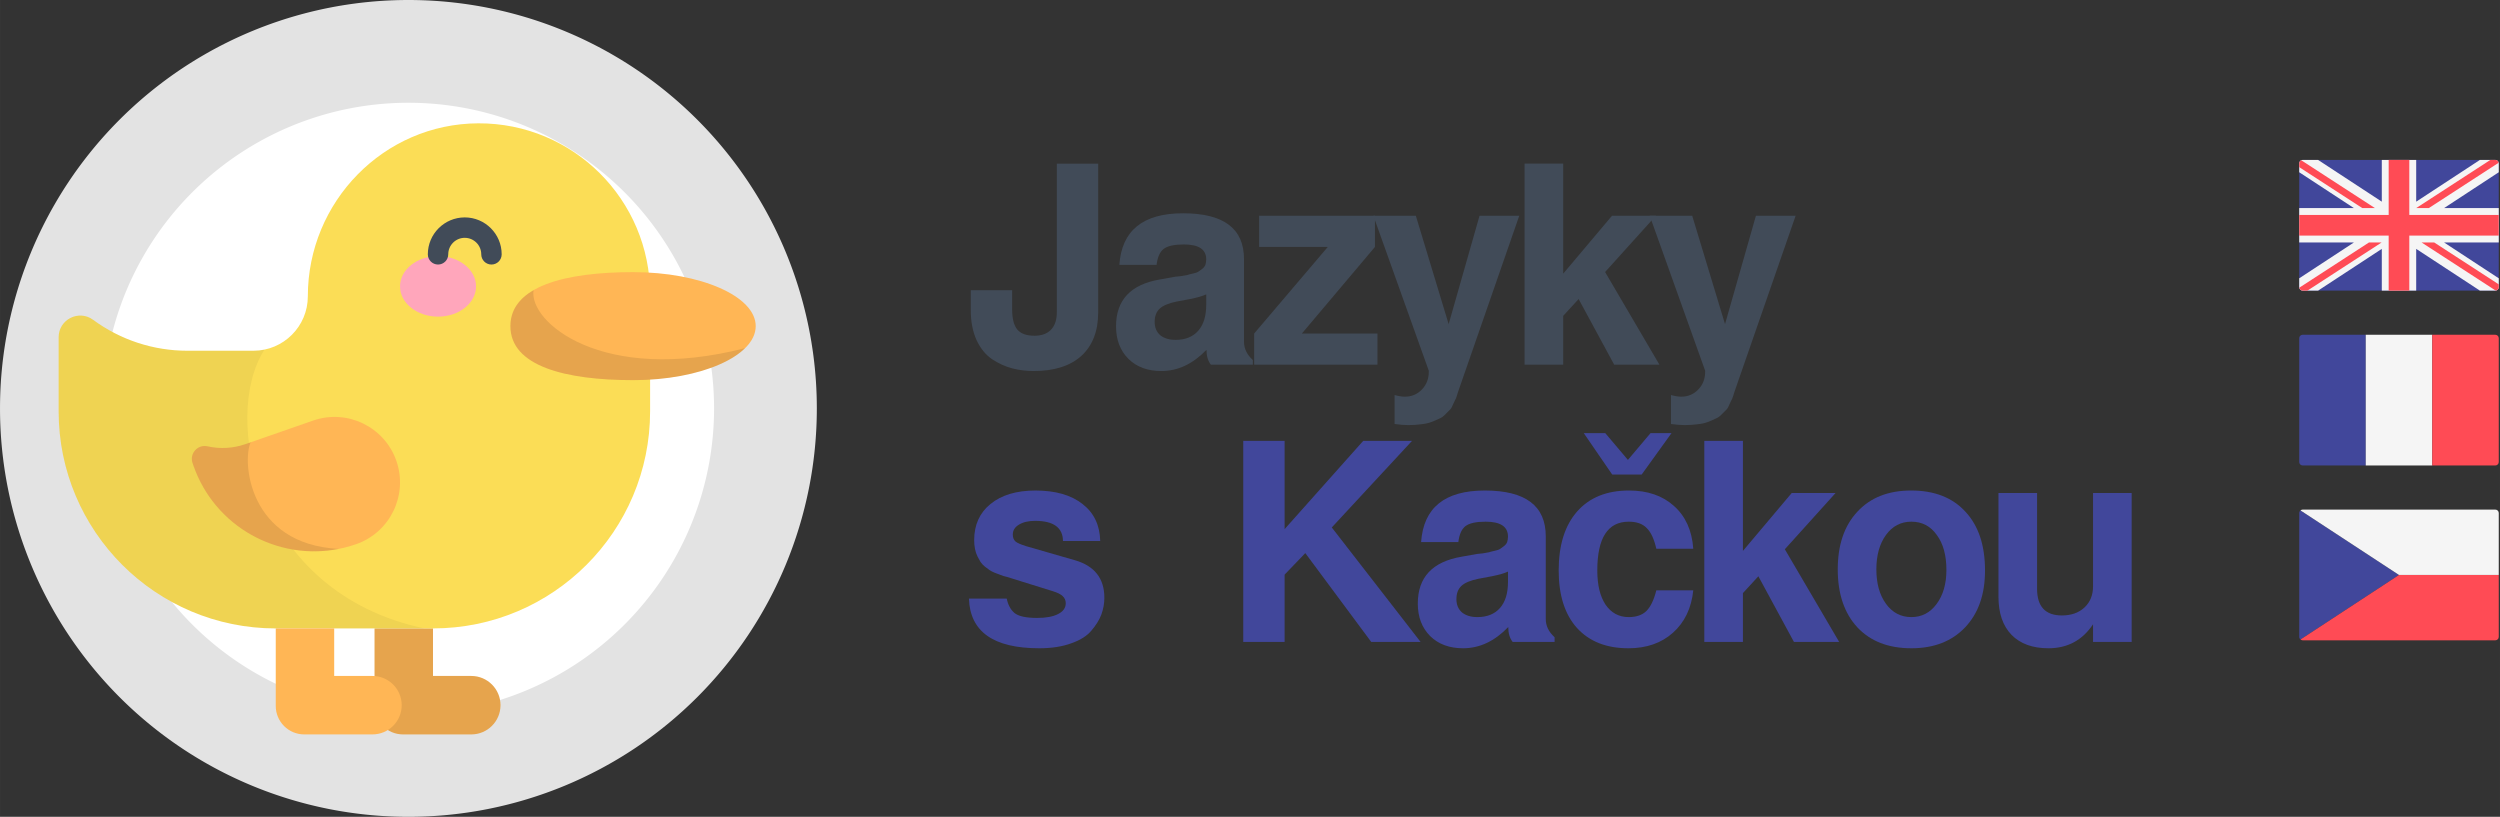 <?xml version="1.0" encoding="UTF-8" standalone="no"?>
<svg
   xmlns:dc="http://purl.org/dc/elements/1.1/"
   xmlns:cc="http://creativecommons.org/ns#"
   xmlns:rdf="http://www.w3.org/1999/02/22-rdf-syntax-ns#"
   xmlns:svg="http://www.w3.org/2000/svg"
   xmlns="http://www.w3.org/2000/svg"
   xmlns:sodipodi="http://sodipodi.sourceforge.net/DTD/sodipodi-0.dtd"
   xmlns:inkscape="http://www.inkscape.org/namespaces/inkscape"
   version="1.1"
   id="svg2"
   viewBox="0 0 506.809 165.59"
   height="46.733mm"
   width="143.033mm"
   inkscape:version="0.91 r13725"
   sodipodi:docname="logo.svg">
  <rect x="0" y="0" width="506.809" height="165.59" fill="#333333" stroke="none"/>
  <sodipodi:namedview
     pagecolor="#ffffff"
     bordercolor="#666666"
     borderopacity="1"
     objecttolerance="10"
     gridtolerance="10"
     guidetolerance="10"
     inkscape:pageopacity="0"
     inkscape:pageshadow="2"
     inkscape:window-width="2560"
     inkscape:window-height="1379"
     id="namedview98"
     showgrid="false"
     inkscape:zoom="1.986785"
     inkscape:cx="210.61369"
     inkscape:cy="38.355508"
     inkscape:window-x="0"
     inkscape:window-y="0"
     inkscape:window-maximized="1"
     inkscape:current-layer="svg2" />
  <defs
     id="defs4" />
  <g
     id="g4260"
     transform="matrix(2.465,0,0,2.465,-202.312,-438.777)">
    <g
       transform="matrix(0.405,0,0,0.405,31.358,141.265)"
       style="font-style:normal;font-variant:normal;font-weight:normal;font-stretch:normal;font-size:56.003px;line-height:125%;font-family:FreeSerif;-inkscape-font-specification:'FreeSerif, Normal';text-align:start;letter-spacing:-10.319px;word-spacing:0px;writing-mode:lr-tb;text-anchor:start;fill:#41479b;fill-opacity:1;stroke:none;stroke-width:1px;stroke-linecap:butt;stroke-linejoin:miter;stroke-opacity:1"
       id="text4248-2">
      <path
         inkscape:connector-curvature="0"
         d="m 329.654,212.27 q 0.392,1.904 1.568,2.912 1.232,1.008 4.592,1.008 2.744,0 4.256,-0.784 1.568,-0.784 1.568,-2.184 0,-0.896 -0.616,-1.456 -0.56,-0.56 -2.016,-1.008 l -9.353,-2.912 q -0.056,0 -0.672,-0.168 -0.616,-0.224 -0.896,-0.336 -0.224,-0.112 -0.896,-0.336 -0.672,-0.28 -1.064,-0.56 -0.336,-0.28 -0.896,-0.672 -0.56,-0.448 -0.896,-0.952 -0.28,-0.504 -0.616,-1.12 -0.336,-0.672 -0.504,-1.512 -0.168,-0.84 -0.168,-1.792 0,-4.648 3.304,-7.336 3.36,-2.744 9.129,-2.744 6.104,0 9.577,2.744 3.472,2.688 3.584,7.504 l -7.56,0 q -0.056,-4.088 -5.656,-4.088 -2.072,0 -3.304,0.784 -1.232,0.728 -1.232,2.016 0,0.896 0.56,1.4 0.56,0.448 2.184,0.952 l 9.913,2.856 q 5.936,1.736 5.936,7.616 0,1.736 -0.616,3.416 -0.616,1.624 -2.016,3.248 -1.344,1.624 -4.088,2.576 -2.744,1.008 -6.496,1.008 -13.945,0 -14.281,-10.081 l 7.672,0 z"
         style="font-style:normal;font-variant:normal;font-weight:600;font-stretch:normal;font-family:FreeSans;-inkscape-font-specification:'FreeSans Semi-Bold';letter-spacing:-3.113px;fill:#41479b;fill-opacity:1"
         id="path4217-9" />
      <path
         inkscape:connector-curvature="0"
         d="m 386.082,207.397 0,13.665 -8.4,0 0,-40.826 8.4,0 0,17.921 15.961,-17.921 9.913,0 -16.297,17.585 18.033,23.241 -10.025,0 -13.385,-18.033 -4.2,4.368 z"
         style="font-style:normal;font-variant:normal;font-weight:600;font-stretch:normal;font-family:FreeSans;-inkscape-font-specification:'FreeSans Semi-Bold';letter-spacing:-3.113px;fill:#41479b;fill-opacity:1"
         id="path4219-1" />
      <path
         inkscape:connector-curvature="0"
         d="m 422.312,222.35 q -4.144,0 -6.664,-2.464 -2.52,-2.52 -2.52,-6.608 0,-8.008 8.905,-9.521 l 3.136,-0.56 q 0.112,0 1.12,-0.112 1.008,-0.168 1.288,-0.224 0.28,-0.112 1.064,-0.28 0.84,-0.168 1.176,-0.392 0.336,-0.224 0.784,-0.56 0.504,-0.392 0.672,-0.84 0.168,-0.504 0.168,-1.12 0,-3.024 -4.536,-3.024 -2.912,0 -4.088,0.896 -1.176,0.896 -1.456,3.248 l -7.56,0 q 0.728,-10.473 12.937,-10.473 12.377,0 12.377,9.297 l 0,16.801 q 0,2.072 1.792,3.696 l 0,0.952 -8.512,0 q -0.896,-1.12 -0.896,-3.024 -4.144,4.312 -9.185,4.312 z m 9.129,-13.441 0,-2.128 q -1.064,0.504 -3.304,0.952 l -2.688,0.504 q -2.464,0.504 -3.472,1.456 -1.008,0.952 -1.008,2.688 0,1.68 1.12,2.688 1.176,0.952 3.136,0.952 2.968,0 4.592,-1.848 1.624,-1.848 1.624,-5.264 z"
         style="font-style:normal;font-variant:normal;font-weight:600;font-stretch:normal;font-family:FreeSans;-inkscape-font-specification:'FreeSans Semi-Bold';letter-spacing:-3.113px;fill:#41479b;fill-opacity:1"
         id="path4221-2" />
      <path
         inkscape:connector-curvature="0"
         d="m 458.593,187.068 -5.992,0 -5.768,-8.4 4.368,0 4.592,5.432 4.592,-5.432 4.256,0 -6.048,8.4 z m -2.632,9.577 q -6.384,0 -6.384,9.913 0,4.424 1.68,6.944 1.736,2.52 4.704,2.52 2.296,0 3.584,-1.232 1.288,-1.288 2.016,-4.2 l 7.504,0 q -0.56,5.432 -4.144,8.625 -3.528,3.136 -9.017,3.136 -6.72,0 -10.473,-4.144 -3.696,-4.144 -3.696,-11.649 0,-7.728 3.752,-11.985 3.752,-4.256 10.529,-4.256 5.656,0 9.129,3.136 3.528,3.136 3.92,8.681 l -7.504,0 q -0.672,-2.968 -1.96,-4.2 -1.232,-1.288 -3.64,-1.288 z"
         style="font-style:normal;font-variant:normal;font-weight:600;font-stretch:normal;font-family:FreeSans;-inkscape-font-specification:'FreeSans Semi-Bold';letter-spacing:-3.113px;fill:#41479b;fill-opacity:1"
         id="path4223-7" />
      <path
         inkscape:connector-curvature="0"
         d="m 479.147,202.581 9.913,-11.761 8.905,0 -10.305,11.425 11.033,18.817 -9.185,0 -7.224,-13.329 -3.136,3.416 0,9.913 -7.84,0 0,-40.826 7.84,0 0,22.345 z"
         style="font-style:normal;font-variant:normal;font-weight:600;font-stretch:normal;font-family:FreeSans;-inkscape-font-specification:'FreeSans Semi-Bold';letter-spacing:-3.113px;fill:#41479b;fill-opacity:1"
         id="path4225-0" />
      <path
         inkscape:connector-curvature="0"
         d="m 513.302,190.316 q 7.112,0 11.033,4.312 3.976,4.256 3.976,11.929 0,7.28 -4.032,11.537 -4.032,4.256 -10.921,4.256 -7,0 -10.977,-4.256 -3.976,-4.312 -3.976,-11.761 0,-7.448 3.976,-11.705 3.976,-4.312 10.921,-4.312 z m 0.056,6.328 q -3.192,0 -5.152,2.688 -1.96,2.688 -1.96,7 0,4.312 1.96,7 1.96,2.688 5.152,2.688 3.136,0 5.096,-2.632 2.016,-2.688 2.016,-6.944 0,-4.48 -1.96,-7.112 -1.904,-2.688 -5.152,-2.688 z"
         style="font-style:normal;font-variant:normal;font-weight:600;font-stretch:normal;font-family:FreeSans;-inkscape-font-specification:'FreeSans Semi-Bold';letter-spacing:-3.113px;fill:#41479b;fill-opacity:1"
         id="path4227-9" />
      <path
         inkscape:connector-curvature="0"
         d="m 558.088,221.062 -7.84,0 0,-3.584 q -3.248,4.872 -9.073,4.872 -4.816,0 -7.504,-2.744 -2.632,-2.744 -2.632,-7.728 l 0,-21.057 7.84,0 0,19.433 q 0,5.432 5.04,5.432 2.856,0 4.592,-1.624 1.736,-1.624 1.736,-4.312 l 0,-18.929 7.84,0 0,30.242 z"
         style="font-style:normal;font-variant:normal;font-weight:600;font-stretch:normal;font-family:FreeSans;-inkscape-font-specification:'FreeSans Semi-Bold';letter-spacing:-3.113px;fill:#41479b;fill-opacity:1"
         id="path4229-3" />
    </g>
    <g
       transform="matrix(0.405,0,0,0.405,31.358,141.265)"
       style="font-style:normal;font-variant:normal;font-weight:normal;font-stretch:normal;font-size:56.003px;line-height:125%;font-family:FreeSerif;-inkscape-font-specification:'FreeSerif, Normal';text-align:start;letter-spacing:-3.766px;word-spacing:0px;writing-mode:lr-tb;text-anchor:start;fill:#414b58;fill-opacity:1;stroke:#000000;stroke-width:1.556px;stroke-linecap:butt;stroke-linejoin:miter;stroke-opacity:0"
       id="text4254-6">
      <path
         inkscape:connector-curvature="0"
         d="m 335.123,166.054 q -2.296,0 -4.424,-0.56 -2.072,-0.56 -4.032,-1.848 -1.96,-1.344 -3.136,-3.864 -1.176,-2.576 -1.176,-6.104 l 0,-4.032 8.4,0 0,3.92 q 0,2.8 1.064,4.088 1.064,1.232 3.472,1.232 2.184,0 3.36,-1.232 1.176,-1.232 1.176,-3.528 l 0,-30.186 8.4,0 0,30.186 q 0,5.712 -3.416,8.849 -3.416,3.08 -9.689,3.08 z"
         style="font-style:normal;font-variant:normal;font-weight:600;font-stretch:normal;font-family:FreeSans;-inkscape-font-specification:'FreeSans Semi-Bold';letter-spacing:-3.113px;fill:#414b58;fill-opacity:1;stroke-width:1.556px"
         id="path4233-0" />
      <path
         inkscape:connector-curvature="0"
         d="m 361.035,166.054 q -4.144,0 -6.664,-2.464 -2.52,-2.52 -2.52,-6.608 0,-8.008 8.905,-9.521 l 3.136,-0.56 q 0.112,0 1.12,-0.112 1.008,-0.168 1.288,-0.224 0.28,-0.112 1.064,-0.28 0.84,-0.168 1.176,-0.392 0.336,-0.224 0.784,-0.56 0.504,-0.392 0.672,-0.84 0.168,-0.504 0.168,-1.12 0,-3.024 -4.536,-3.024 -2.912,0 -4.088,0.896 -1.176,0.896 -1.456,3.248 l -7.56,0 q 0.728,-10.473 12.937,-10.473 12.377,0 12.377,9.297 l 0,16.801 q 0,2.072 1.792,3.696 l 0,0.952 -8.513,0 q -0.896,-1.12 -0.896,-3.024 -4.144,4.312 -9.185,4.312 z m 9.129,-13.441 0,-2.128 q -1.064,0.504 -3.304,0.952 l -2.688,0.504 q -2.464,0.504 -3.472,1.456 -1.008,0.952 -1.008,2.688 0,1.68 1.12,2.688 1.176,0.952 3.136,0.952 2.968,0 4.592,-1.848 1.624,-1.848 1.624,-5.264 z"
         style="font-style:normal;font-variant:normal;font-weight:600;font-stretch:normal;font-family:FreeSans;-inkscape-font-specification:'FreeSans Semi-Bold';letter-spacing:-3.113px;fill:#414b58;fill-opacity:1;stroke-width:1.556px"
         id="path4235-6" />
      <path
         inkscape:connector-curvature="0"
         d="m 404.428,134.524 0,6.328 -14.841,17.585 15.345,0 0,6.328 -25.033,0 0,-6.328 14.953,-17.585 -13.945,0 0,-6.328 23.521,0 z"
         style="font-style:normal;font-variant:normal;font-weight:600;font-stretch:normal;font-family:FreeSans;-inkscape-font-specification:'FreeSans Semi-Bold';letter-spacing:-3.113px;fill:#414b58;fill-opacity:1;stroke-width:1.556px"
         id="path4237-2" />
      <path
         inkscape:connector-curvature="0"
         d="m 415.361,166.222 0,-0.224 -11.257,-31.474 8.625,0 6.664,22.009 6.272,-22.009 8.064,0 -12.433,35.786 q 0,0.056 -0.224,0.728 -0.224,0.728 -0.392,0.952 -0.112,0.28 -0.448,0.952 -0.28,0.728 -0.616,1.008 -0.336,0.336 -0.896,0.896 -0.56,0.616 -1.288,0.896 -0.672,0.336 -1.568,0.672 -0.896,0.336 -2.072,0.448 -1.176,0.168 -2.576,0.168 -1.232,0 -2.8,-0.224 l 0,-5.88 q 1.232,0.336 2.072,0.336 2.072,0 3.472,-1.456 1.4,-1.456 1.4,-3.584 z"
         style="font-style:normal;font-variant:normal;font-weight:600;font-stretch:normal;font-family:FreeSans;-inkscape-font-specification:'FreeSans Semi-Bold';letter-spacing:-3.113px;fill:#414b58;fill-opacity:1;stroke-width:1.556px"
         id="path4239-6" />
      <path
         inkscape:connector-curvature="0"
         d="m 442.649,146.285 9.913,-11.761 8.905,0 -10.305,11.425 11.033,18.817 -9.185,0 -7.224,-13.329 -3.136,3.416 0,9.913 -7.84,0 0,-40.826 7.84,0 0,22.345 z"
         style="font-style:normal;font-variant:normal;font-weight:600;font-stretch:normal;font-family:FreeSans;-inkscape-font-specification:'FreeSans Semi-Bold';letter-spacing:-3.113px;fill:#414b58;fill-opacity:1;stroke-width:1.556px"
         id="path4241-1" />
      <path
         inkscape:connector-curvature="0"
         d="m 471.483,166.222 0,-0.224 -11.257,-31.474 8.625,0 6.664,22.009 6.272,-22.009 8.064,0 -12.433,35.786 q 0,0.056 -0.224,0.728 -0.224,0.728 -0.392,0.952 -0.112,0.28 -0.448,0.952 -0.28,0.728 -0.616,1.008 -0.336,0.336 -0.896,0.896 -0.56,0.616 -1.288,0.896 -0.672,0.336 -1.568,0.672 -0.896,0.336 -2.072,0.448 -1.176,0.168 -2.576,0.168 -1.232,0 -2.8,-0.224 l 0,-5.88 q 1.232,0.336 2.072,0.336 2.072,0 3.472,-1.456 1.4,-1.456 1.4,-3.584 z"
         style="font-style:normal;font-variant:normal;font-weight:600;font-stretch:normal;font-family:FreeSans;-inkscape-font-specification:'FreeSans Semi-Bold';letter-spacing:-3.113px;fill:#414b58;fill-opacity:1;stroke-width:1.556px"
         id="path4243-8" />
    </g>
  </g>
  <path
     style="color:#000000;clip-rule:nonzero;display:inline;overflow:visible;visibility:visible;opacity:1;isolation:auto;mix-blend-mode:normal;color-interpolation:sRGB;color-interpolation-filters:linearRGB;solid-color:#000000;solid-opacity:1;fill:#ffffff;fill-opacity:1;fill-rule:evenodd;stroke:#e3e3e3;stroke-width:20.831;stroke-linecap:round;stroke-linejoin:round;stroke-miterlimit:4;stroke-dasharray:none;stroke-dashoffset:0;stroke-opacity:1;color-rendering:auto;image-rendering:auto;shape-rendering:auto;text-rendering:auto;enable-background:accumulate"
     d="M 155.174,82.795 A 72.379,72.379 0 0 1 82.795,155.174 72.379,72.379 0 0 1 10.416,82.795 72.379,72.379 0 0 1 82.795,10.416 72.379,72.379 0 0 1 155.174,82.795 Z"
     id="circle4214"
     inkscape:connector-curvature="0" />
  <g
     transform="matrix(0.276,0,0,0.276,-10.437,-32.953)"
     id="g4220">
    <path
       style="fill:#ffb655"
       d="m 383.971,615.898 -28.12,0 0,-34.924 -42.928,0 0,56.939 c 0,11.549 9.363,20.912 20.912,20.912 l 50.136,0 c 11.854,0 21.464,-9.609 21.464,-21.464 -10e-4,-11.853 -9.61,-21.463 -21.464,-21.463 z"
       id="path4222"
       inkscape:connector-curvature="0" />
    <path
       style="opacity:0.1;enable-background:new"
       d="m 383.971,615.898 -28.12,0 0,-34.924 -42.928,0 0,56.939 c 0,11.549 9.363,20.912 20.912,20.912 l 50.136,0 c 11.854,0 21.464,-9.609 21.464,-21.464 -10e-4,-11.853 -9.61,-21.463 -21.464,-21.463 z"
       id="path4224"
       inkscape:connector-curvature="0" />
    <path
       style="fill:#fbdd56"
       d="m 389.173,209.979 c -69.472,0.24 -125.256,57.592 -125.256,127.065 l 0,0 c 0,22.081 -17.9,39.98 -39.981,39.98 l -48.544,0 c -24.9,0 -49.148,-7.961 -69.202,-22.721 l 0,0 c -10.49,-7.721 -25.304,-0.23 -25.304,12.795 l 0,54.408 c 0,88.072 71.396,159.468 159.468,159.468 l 115.496,0 c 88.072,0 159.468,-71.396 159.468,-159.468 l 0,-85.827 c 10e-4,-69.571 -56.518,-125.941 -126.145,-125.7 z"
       id="path4226"
       inkscape:connector-curvature="0" />
    <path
       style="opacity:0.05;enable-background:new"
       d="m 232.083,376.192 c -2.63,0.545 -5.355,0.833 -8.147,0.833 l -48.544,0 c -24.9,0 -49.148,-7.962 -69.202,-22.721 l 0,0 c -10.49,-7.722 -25.304,-0.231 -25.304,12.794 l 0,54.408 c 0,88.072 71.396,159.468 159.468,159.468 l 109.217,0 c -124.757,-26.146 -149.312,-156.01 -117.488,-204.782 z"
       id="path4228"
       inkscape:connector-curvature="0" />
    <path
       style="fill:#ffb655"
       d="m 592.886,358.945 c 0,21.909 -40.334,39.669 -90.088,39.669 -49.754,0 -90.088,-10.29 -90.088,-39.669 0,-29.379 40.334,-39.669 90.088,-39.669 49.754,-0.001 90.088,17.76 90.088,39.669 z"
       id="path4230"
       inkscape:connector-curvature="0" />
    <path
       style="opacity:0.1;enable-background:new"
       d="m 429.736,332.498 c -10.71,6.192 -17.026,14.824 -17.026,26.446 0,29.379 40.334,39.669 90.088,39.669 36.7,0 68.27,-9.664 82.312,-23.527 -105.245,27.057 -159.27,-19.436 -155.374,-42.588 z"
       id="path4232"
       inkscape:connector-curvature="0" />
    <ellipse
       style="fill:#ffa6bb"
       cx="359.556"
       cy="329.732"
       rx="27.922"
       ry="22.24"
       id="ellipse4234" />
    <path
       style="fill:#414b58"
       d="m 398.797,313.701 c -4.142,0 -7.5,-3.357 -7.5,-7.5 0,-6.684 -5.438,-12.122 -12.122,-12.122 -6.684,0 -12.122,5.438 -12.122,12.122 0,4.143 -3.358,7.5 -7.5,7.5 -4.142,0 -7.5,-3.357 -7.5,-7.5 0,-14.955 12.167,-27.122 27.122,-27.122 14.956,0 27.122,12.167 27.122,27.122 0,4.142 -3.358,7.5 -7.5,7.5 z"
       id="path4236"
       inkscape:connector-curvature="0" />
    <g
       transform="translate(80.886,178.402)"
       id="g4238">
      <path
         style="fill:#ffb655"
         d="m 218.473,340.705 0,0 C 169.54,357.751 116.054,331.902 99.008,282.969 l -0.635,-1.823 c -2.435,-6.991 3.755,-13.937 10.979,-12.32 l 0,0 c 9.231,2.067 18.856,1.513 27.79,-1.599 l 49.703,-17.314 c 25.071,-8.734 52.476,4.511 61.21,29.582 l 0,0 c 8.734,25.072 -4.511,52.477 -29.582,61.21 z"
         id="path4240"
         inkscape:connector-curvature="0" />
      <path
         style="fill:#ffb655"
         d="m 230.516,437.496 -28.12,0 0,-34.924 -42.927,0 0,56.939 c 0,11.549 9.363,20.912 20.912,20.912 l 50.136,0 c 11.854,0 21.464,-9.609 21.464,-21.464 -0.001,-11.853 -9.611,-21.463 -21.465,-21.463 z"
         id="path4242"
         inkscape:connector-curvature="0" />
    </g>
    <path
       style="opacity:0.1;enable-background:new"
       d="m 221.955,444.262 -3.927,1.368 c -8.933,3.112 -18.558,3.666 -27.79,1.599 -7.224,-1.617 -13.415,5.329 -10.979,12.32 l 0.635,1.823 c 15.576,44.712 61.576,70.143 106.727,61.195 -66.542,-3.402 -71.076,-64.719 -64.666,-78.305 z"
       id="path4244"
       inkscape:connector-curvature="0" />
  </g>
  <g
     id="g4315"
     transform="matrix(0.079,0,0,0.079,466.11,25.444)">
    <path
       id="path4263"
       d="m 503.172,423.725 -494.344,0 C 3.953,423.725 0,419.772 0,414.897 L 0,97.104 c 0,-4.875 3.953,-8.828 8.828,-8.828 l 494.345,0 c 4.875,0 8.828,3.953 8.828,8.828 l 0,317.793 c -10e-4,4.875 -3.954,8.828 -8.829,8.828 z"
       style="fill:#41479b"
       inkscape:connector-curvature="0" />
    <path
       id="path4265"
       d="m 512,97.104 c 0,-4.875 -3.953,-8.828 -8.828,-8.828 l -39.495,0 -163.54,107.147 0,-107.147 -88.276,0 0,107.147 -163.539,-107.147 -39.494,0 C 3.953,88.276 0,92.229 0,97.104 l 0,22.831 140.309,91.927 -140.309,0 0,88.276 140.309,0 L 0,392.066 0,414.897 c 0,4.875 3.953,8.828 8.828,8.828 l 39.495,0 163.54,-107.147 0,107.147 88.276,0 0,-107.147 163.54,107.147 39.495,0 c 4.875,0 8.828,-3.953 8.828,-8.828 l 0,-22.831 -140.309,-91.927 140.307,0 0,-88.276 -140.309,0 L 512,119.935 512,97.104 Z"
       style="fill:#f5f5f5"
       inkscape:connector-curvature="0" />
    <g
       id="g4267">
      <polygon
         id="polygon4269"
         points="229.517,88.276 229.517,229.518 0,229.518 0,282.483 229.517,282.483 229.517,423.725 282.483,423.725 282.483,282.483 512,282.483 512,229.518 282.483,229.518 282.483,88.276 "
         style="fill:#ff4b55" />
      <path
         id="path4271"
         d="M 178.948,300.138 0.25,416.135 c 0.625,4.263 4.14,7.59 8.577,7.59 l 12.159,0 190.39,-123.586 -32.428,0 0,-0.001 z"
         style="fill:#ff4b55"
         inkscape:connector-curvature="0" />
      <path
         id="path4273"
         d="m 346.388,300.138 -32.428,0 190.113,123.404 c 4.431,-0.472 7.928,-4.09 7.928,-8.646 l 0,-7.258 -165.613,-107.5 z"
         style="fill:#ff4b55"
         inkscape:connector-curvature="0" />
      <path
         id="path4275"
         d="m 0,106.849 161.779,105.014 32.428,0 L 5.143,89.137 C 2.123,90.54 0,93.555 0,97.104 l 0,9.745 z"
         style="fill:#ff4b55"
         inkscape:connector-curvature="0" />
      <path
         id="path4277"
         d="M 332.566,211.863 511.693,95.586 c -0.744,-4.122 -4.184,-7.309 -8.521,-7.309 l -12.647,0 -190.387,123.586 32.428,0 z"
         style="fill:#ff4b55"
         inkscape:connector-curvature="0" />
    </g>
    <g
       id="g4279" />
    <g
       id="g4281" />
    <g
       id="g4283" />
    <g
       id="g4285" />
    <g
       id="g4287" />
    <g
       id="g4289" />
    <g
       id="g4291" />
    <g
       id="g4293" />
    <g
       id="g4295" />
    <g
       id="g4297" />
    <g
       id="g4299" />
    <g
       id="g4301" />
    <g
       id="g4303" />
    <g
       id="g4305" />
    <g
       id="g4307" />
  </g>
  <g
     id="g4383"
     transform="matrix(0.079,0,0,0.079,466.11,96.334)">
    <path
       id="path4341"
       d="M 3.256,421.59 256,256 3.256,90.41 C 1.311,92.029 0,94.375 0,97.103 l 0,317.793 c 0,2.729 1.311,5.075 3.256,6.694 z"
       style="fill:#41479b"
       inkscape:connector-curvature="0" />
    <path
       id="path4343"
       d="m 3.256,421.59 c 1.53,1.274 3.425,2.134 5.571,2.134 l 494.345,0 c 4.875,0 8.828,-3.953 8.828,-8.828 L 512,256 256,256 3.256,421.59 Z"
       style="fill:#ff4b55"
       inkscape:connector-curvature="0" />
    <path
       id="path4345"
       d="m 3.256,90.41 c 1.53,-1.274 3.425,-2.134 5.571,-2.134 l 494.345,0 c 4.875,0 8.828,3.953 8.828,8.828 L 512,256 256,256 3.256,90.41 Z"
       style="fill:#f5f5f5"
       inkscape:connector-curvature="0" />
    <g
       id="g4347" />
    <g
       id="g4349" />
    <g
       id="g4351" />
    <g
       id="g4353" />
    <g
       id="g4355" />
    <g
       id="g4357" />
    <g
       id="g4359" />
    <g
       id="g4361" />
    <g
       id="g4363" />
    <g
       id="g4365" />
    <g
       id="g4367" />
    <g
       id="g4369" />
    <g
       id="g4371" />
    <g
       id="g4373" />
    <g
       id="g4375" />
  </g>
  <g
     id="g4446"
     transform="matrix(0.079,0,0,0.079,466.11,60.889)">
    <path
       id="path4404"
       d="m 170.667,423.721 -161.839,0 C 3.953,423.721 0,419.768 0,414.893 L 0,97.1 c 0,-4.875 3.953,-8.828 8.828,-8.828 l 161.839,0 0,335.449 z"
       style="fill:#41479b"
       inkscape:connector-curvature="0" />
    <rect
       id="rect4406"
       height="335.45"
       width="170.67"
       style="fill:#f5f5f5"
       y="88.277"
       x="170.67" />
    <path
       id="path4408"
       d="m 503.172,423.721 -161.839,0 0,-335.448 161.839,0 c 4.875,0 8.828,3.953 8.828,8.828 l 0,317.793 c 0,4.876 -3.953,8.827 -8.828,8.827 z"
       style="fill:#ff4b55"
       inkscape:connector-curvature="0" />
    <g
       id="g4410" />
    <g
       id="g4412" />
    <g
       id="g4414" />
    <g
       id="g4416" />
    <g
       id="g4418" />
    <g
       id="g4420" />
    <g
       id="g4422" />
    <g
       id="g4424" />
    <g
       id="g4426" />
    <g
       id="g4428" />
    <g
       id="g4430" />
    <g
       id="g4432" />
    <g
       id="g4434" />
    <g
       id="g4436" />
    <g
       id="g4438" />
  </g>
</svg>

